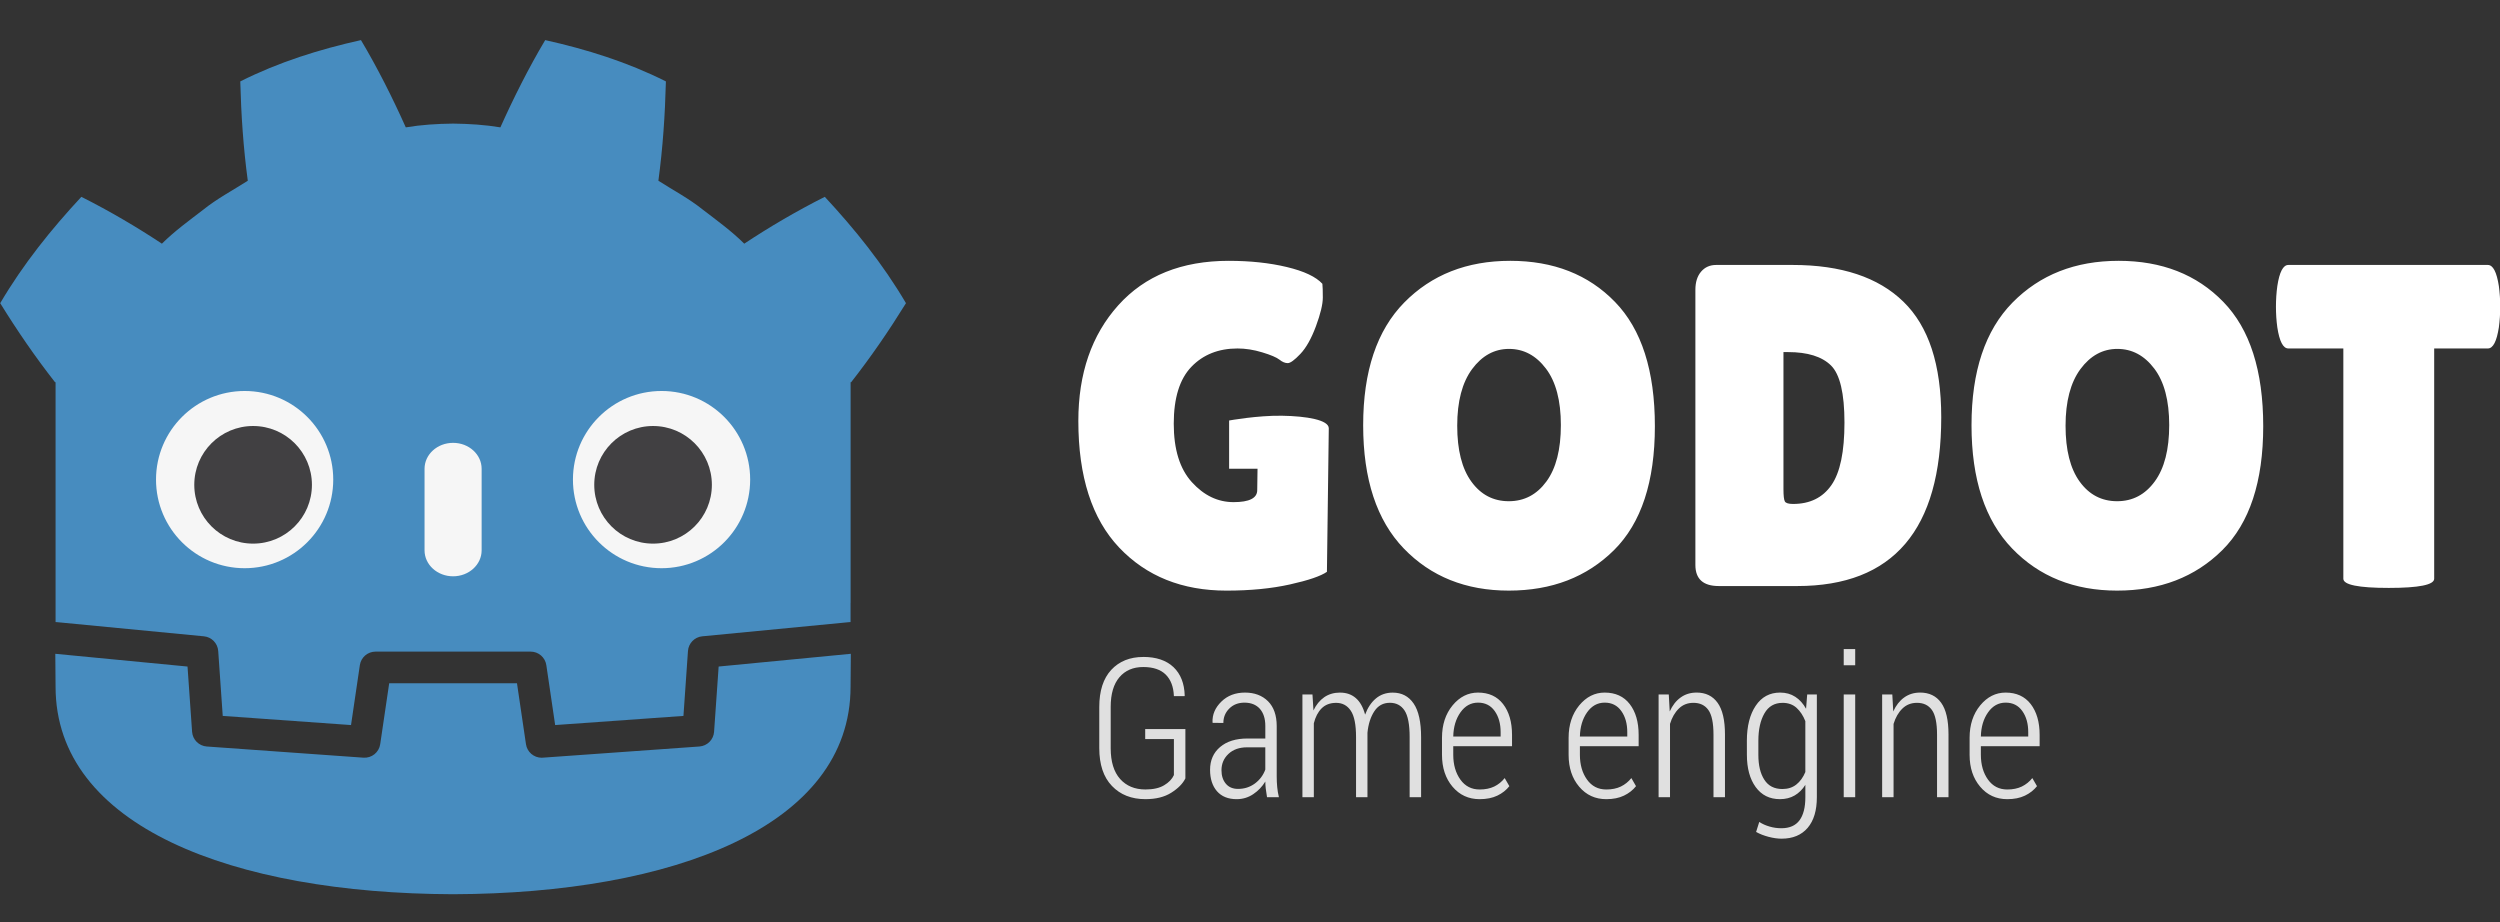 <svg height="69" viewBox="0 0 187 69" width="187" xmlns="http://www.w3.org/2000/svg"><rect x="0" y="0" width="187" height="69" fill="#333333" stroke="none"/><path d="m91.912 19.51c-3.523 0-6.278 1.11-8.268 3.328-1.991 2.219-2.984 5.1-2.984 8.646 0 4.164 1.016 7.321 3.051 9.471 2.038 2.15 4.712 3.223 8.029 3.223 1.784 0 3.369-.154 4.752-.463 1.385-.308 2.304-.624 2.762-.943l.139-10.736c0-.624-1.647-.908-3.494-.939-1.847-.029-3.961.357-3.961.357v3.606h2.125l-.023 1.605c0 .595-.591.895-1.768.895-1.179 0-2.218-.499-3.121-1.494-.905-.996-1.355-2.452-1.355-4.371 0-1.923.44-3.343 1.32-4.258.879-.914 2.032-1.371 3.449-1.371.595 0 1.211.095 1.852.291.641.194 1.069.376 1.287.547.217.175.424.258.619.258.194 0 .507-.227.941-.686.435-.457.824-1.15 1.168-2.074.342-.929.514-1.641.514-2.147 0-.501-.011-.845-.033-1.027-.48-.526-1.367-.944-2.66-1.254-1.291-.309-2.739-.463-4.34-.463zm21.049 0c-3.237 0-5.879 1.041-7.926 3.121-2.046 2.083-3.07 5.14-3.07 9.18 0 4.037 1.013 7.109 3.035 9.213 2.025 2.103 4.644 3.154 7.857 3.154 3.215 0 5.838-1.011 7.875-3.033 2.037-2.026 3.053-5.114 3.053-9.266 0-4.148-.994-7.251-2.986-9.297-1.988-2.05-4.602-3.072-7.838-3.072zm45.504 0c-3.238 0-5.879 1.041-7.928 3.121-2.046 2.083-3.068 5.14-3.068 9.18 0 4.037 1.01 7.109 3.035 9.213 2.023 2.103 4.643 3.154 7.857 3.154 3.213 0 5.837-1.011 7.873-3.033 2.036-2.026 3.055-5.114 3.055-9.266 0-4.148-.994-7.251-2.984-9.297-1.991-2.05-4.603-3.072-7.84-3.072zm-30.105.309c-.459 0-.83.166-1.115.496-.287.335-.43.787-.43 1.359v20.584c0 1.053.586 1.578 1.752 1.578h5.865c7.182-0 10.773-4.209 10.773-12.627 0-3.935-.943-6.815-2.832-8.645-1.885-1.83-4.647-2.746-8.283-2.746h-5.731zm42.807 0c-.389 0-.665.528-.824 1.58-.069.503-.102 1.019-.102 1.543 0 .527.033 1.041.102 1.543.16 1.055.435 1.58.824 1.58h4.115v17.225c0 .455 1.135.686 3.398.686 2.265 0 3.397-.231 3.397-.686v-17.225h4.014c.389 0 .662-.525.824-1.58.067-.502.102-1.016.102-1.543 0-.524-.034-1.04-.102-1.543-.162-1.052-.436-1.58-.824-1.58h-14.924zm-58.291 6.279c1.099 0 2.019.492 2.762 1.475.743.983 1.115 2.391 1.115 4.221 0 1.831-.36 3.236-1.08 4.219-.721.986-1.66 1.478-2.814 1.478-1.155 0-2.086-.484-2.795-1.459-.71-.972-1.064-2.366-1.064-4.188 0-1.817.371-3.23 1.113-4.236.746-1.005 1.666-1.51 2.764-1.51zm45.504 0c1.099 0 2.018.492 2.762 1.475.743.983 1.115 2.391 1.115 4.221 0 1.831-.361 3.236-1.082 4.219-.72.986-1.657 1.478-2.812 1.478-1.155 0-2.089-.484-2.797-1.459-.708-.972-1.062-2.366-1.062-4.188 0-1.817.372-3.23 1.113-4.236.745-1.005 1.666-1.51 2.764-1.51zm-24.977.238h.344c1.464 0 2.533.335 3.209.998.672.662 1.01 2.086 1.01 4.271 0 2.185-.323 3.745-.977 4.682-.652.938-1.606 1.408-2.865 1.408-.342 0-.549-.063-.617-.189-.069-.127-.104-.429-.104-.908v-10.262z" fill="#fff"/><path d="m137.91 48.551v1.211h.859v-1.211zm-52.396.59c-.997 0-1.796.324-2.393.965-.597.646-.895 1.571-.895 2.777v3.074c0 1.233.316 2.176.947 2.832.633.661 1.467.988 2.504.988.786 0 1.432-.161 1.941-.486.51-.323.859-.679 1.049-1.068v-3.688h-3.006v.748h2.147v2.693c-.138.301-.381.554-.732.762-.35.211-.817.314-1.398.314-.796 0-1.427-.263-1.895-.787-.468-.528-.703-1.294-.703-2.299v-3.092c0-.969.218-1.708.652-2.217.436-.51 1.03-.764 1.781-.764.743 0 1.306.19 1.684.566.38.379.583.915.611 1.611h.795l.014-.041c-.024-.908-.305-1.618-.838-2.127-.535-.507-1.291-.764-2.266-.764zm7.613 2.664c-.719 0-1.311.225-1.772.678-.462.454-.681.966-.658 1.545l.014.041.797.008c0-.427.148-.785.443-1.078.297-.295.675-.441 1.133-.441.493 0 .875.154 1.152.459.272.309.41.737.41 1.279v.945h-1.342c-.857 0-1.538.211-2.039.635-.501.424-.752.995-.752 1.707 0 .674.174 1.208.518 1.603.346.394.835.592 1.471.592.455 0 .867-.124 1.238-.373.372-.248.673-.564.906-.945 0 .174.011.345.031.518.021.169.053.386.096.652h.889c-.062-.248-.102-.496-.127-.754-.024-.254-.037-.521-.037-.795v-3.768c0-.806-.218-1.427-.652-1.861-.437-.431-1.008-.646-1.719-.646zm7.115 0c-.455 0-.851.115-1.188.346-.335.234-.605.564-.807.99l-.074-1.193h-.752v7.682h.854v-5.529c.118-.473.312-.847.586-1.119.272-.271.634-.408 1.082-.408.469 0 .833.195 1.096.588.264.393.393 1.051.393 1.971v4.498h.854v-4.621-.199c.062-.645.234-1.179.512-1.605.279-.427.669-.637 1.166-.637.473 0 .839.192 1.094.574.253.381.383 1.044.383 1.986v4.502h.857v-4.486c0-1.133-.185-1.973-.557-2.519-.37-.545-.893-.818-1.566-.818-.489 0-.912.146-1.26.439-.348.292-.615.696-.805 1.207-.148-.554-.382-.966-.697-1.238-.315-.273-.706-.408-1.17-.408zm10.316 0c-.744-0-1.38.321-1.908.961-.527.643-.789 1.45-.789 2.42v1.275c0 .968.263 1.762.787 2.383.526.622 1.203.934 2.031.934.516 0 .958-.09 1.324-.266.367-.176.667-.413.898-.707l-.35-.605c-.217.274-.478.484-.783.633-.305.146-.67.221-1.09.221-.604 0-1.086-.245-1.441-.74-.354-.494-.533-1.114-.533-1.857v-.639h4.396v-.844c0-.967-.224-1.737-.67-2.311-.445-.573-1.068-.857-1.873-.857zm9.473 0c-.744-0-1.378.321-1.908.961-.526.643-.791 1.45-.791 2.42v1.275c0 .968.262 1.762.789 2.383.525.622 1.203.934 2.031.934.516 0 .956-.09 1.322-.266.367-.176.668-.413.9-.707l-.348-.605c-.22.274-.481.484-.787.633-.304.146-.666.221-1.088.221-.607 0-1.088-.245-1.441-.74-.356-.494-.533-1.114-.533-1.857v-.639h4.394v-.844c0-.967-.223-1.737-.668-2.311-.444-.573-1.07-.857-1.873-.857zm6.867 0c-.456 0-.853.125-1.189.369-.34.243-.61.592-.814 1.043l-.07-1.27h-.762v7.682h.854v-5.482c.146-.479.366-.859.66-1.145.293-.288.658-.43 1.094-.43.486 0 .859.178 1.113.533.256.356.385.968.385 1.846v4.678h.859v-4.686c0-1.074-.184-1.866-.553-2.375-.365-.51-.89-.764-1.576-.764zm6.254 0c-.777 0-1.386.329-1.824.984-.442.659-.662 1.533-.662 2.621l.002 1.051c0 1.003.218 1.807.656 2.41.437.604 1.043.906 1.814.906.416 0 .784-.091 1.1-.275.317-.183.585-.449.803-.795v.93c0 .759-.148 1.33-.441 1.727-.292.391-.743.588-1.353.588-.304 0-.598-.041-.881-.125-.286-.081-.543-.196-.773-.346l-.236.748c.27.152.579.273.928.365.348.092.674.139.977.139.842 0 1.494-.273 1.953-.811.459-.54.686-1.301.686-2.285v-7.689h-.723l-.084 1.068c-.215-.385-.483-.688-.807-.895-.323-.211-.702-.316-1.133-.316zm10.467 0c-.454 0-.851.125-1.19.369-.339.243-.609.592-.814 1.043l-.07-1.27h-.76v7.682h.854v-5.482c.146-.479.366-.859.66-1.145.293-.288.658-.43 1.094-.43.488 0 .857.178 1.113.533.255.356.385.968.385 1.846v4.678h.857v-4.686c0-1.074-.181-1.866-.549-2.375-.366-.51-.894-.764-1.58-.764zm6.404 0c-.743-0-1.378.321-1.906.961-.527.643-.791 1.45-.791 2.42v1.275c0 .968.263 1.762.789 2.383.524.622 1.201.934 2.031.934.515 0 .957-.09 1.322-.266.367-.176.667-.413.9-.707l-.35-.605c-.219.274-.48.484-.787.633-.304.146-.666.221-1.086.221-.607 0-1.089-.245-1.443-.74-.355-.494-.533-1.114-.533-1.857v-.639h4.396v-.844c0-.967-.224-1.737-.668-2.311-.446-.573-1.071-.857-1.875-.857zm-12.113.143v7.682h.859v-7.682zm-27.352.609c.53 0 .945.208 1.244.627.298.419.445.946.445 1.58v.33h-3.543c.014-.717.193-1.319.537-1.807.344-.486.782-.73 1.316-.73zm9.473 0c.53 0 .944.208 1.242.627.3.419.447.946.447 1.58v.33h-3.543c.015-.717.193-1.319.535-1.807.344-.486.783-.73 1.318-.73zm29.992 0c.531 0 .946.208 1.244.627.299.419.445.946.445 1.58v.33h-3.543c.015-.717.194-1.319.537-1.807.342-.486.781-.73 1.316-.73zm-16.686.016c.421 0 .77.125 1.047.375.277.255.497.587.656.996v3.805c-.166.397-.39.709-.674.934-.285.225-.631.336-1.043.336-.601 0-1.054-.23-1.35-.695-.3-.461-.447-1.082-.447-1.861v-1.051c0-.842.151-1.527.455-2.053.301-.525.755-.785 1.355-.785zm-40.057 3.328h1.365v1.662c-.153.421-.41.768-.777 1.041-.367.272-.788.406-1.26.406-.393 0-.698-.128-.916-.389-.218-.26-.326-.596-.326-1.006 0-.485.173-.894.521-1.221.348-.329.812-.494 1.393-.494z" fill="#e0e0e0"/><path d="m27 3c-3.095.688-6.157 1.645-9.027 3.09.066 2.534.23 4.963.562 7.43-1.115.714-2.287 1.328-3.328 2.164-1.058.814-2.138 1.591-3.096 2.543-1.914-1.266-3.939-2.454-6.025-3.504-2.249 2.421-4.352 5.032-6.07 7.955 1.292 2.091 2.643 4.052 4.1 5.912h.041v14.438 1.834 1.67c.033 0.0.065.001.098.004l11 1.06c.576.056 1.028.52 1.068 1.098l.338 4.856 9.596.684.66-4.481c.086-.581.584-1.012 1.172-1.012h11.605c.587 0 1.086.431 1.172 1.012l.66 4.481 9.596-.684.338-4.856c.04-.577.492-1.042 1.068-1.098l10.996-1.06c.033-.003.065-.004.098-.004v-1.432l.004-.002v-16.508h.041c1.457-1.86 2.807-3.821 4.1-5.912-1.717-2.923-3.823-5.535-6.072-7.955-2.086 1.05-4.112 2.238-6.025 3.504-.958-.952-2.036-1.729-3.096-2.543-1.041-.836-2.214-1.45-3.326-2.164.331-2.467.497-4.895.562-7.43-2.871-1.445-5.933-2.402-9.029-3.09-1.236 2.078-2.367 4.328-3.352 6.527-1.167-.195-2.339-.267-3.514-.281v-.002c-.008 0-.016.002-.023.002-.007 0-.014-.002-.021-.002v.002c-1.177.014-2.35.086-3.518.281-.984-2.2-2.114-4.45-3.352-6.527zm-22.863 45.904c.005 1.063.02 2.227.02 2.459 0 10.446 13.251 15.468 29.715 15.525h.02.02c16.464-.058 29.711-5.08 29.711-15.525 0-.236.015-1.395.02-2.459l-9.887.953-.342 4.881c-.041.588-.509 1.057-1.098 1.1l-11.717.836c-.029.002-.056.004-.084.004-.582 0-1.086-.427-1.172-1.012l-.672-4.557h-9.559l-.672 4.557c-.09.613-.638 1.053-1.256 1.008l-11.717-.836c-.588-.042-1.057-.511-1.098-1.1l-.342-4.881-9.891-.953z" fill="#478cbf"/><path d="m18.299 29.246c-3.659 0-6.629 2.967-6.629 6.627 0 3.663 2.97 6.629 6.629 6.629 3.661 0 6.627-2.966 6.627-6.629 0-3.66-2.966-6.627-6.627-6.627zm31.186 0c-3.662 0-6.629 2.967-6.629 6.627 0 3.663 2.967 6.629 6.629 6.629 3.659 0 6.627-2.966 6.627-6.629 0-3.66-2.968-6.627-6.627-6.627zm-15.594 3.879c-1.179 0-2.135.868-2.135 1.938v6.104c0 1.071.956 1.94 2.135 1.94s2.135-.869 2.135-1.94v-6.104c0-1.07-.956-1.938-2.135-1.938z" fill="#f6f6f6"/><path d="m18.932 31.865c-2.43 0-4.4 1.971-4.4 4.4s1.97 4.398 4.4 4.398c2.431 0 4.4-1.969 4.4-4.398s-1.969-4.4-4.4-4.4zm29.916 0c-2.429 0-4.398 1.971-4.398 4.4s1.969 4.398 4.398 4.398c2.432 0 4.4-1.969 4.4-4.398s-1.969-4.4-4.4-4.4z" fill="#414042"/></svg>